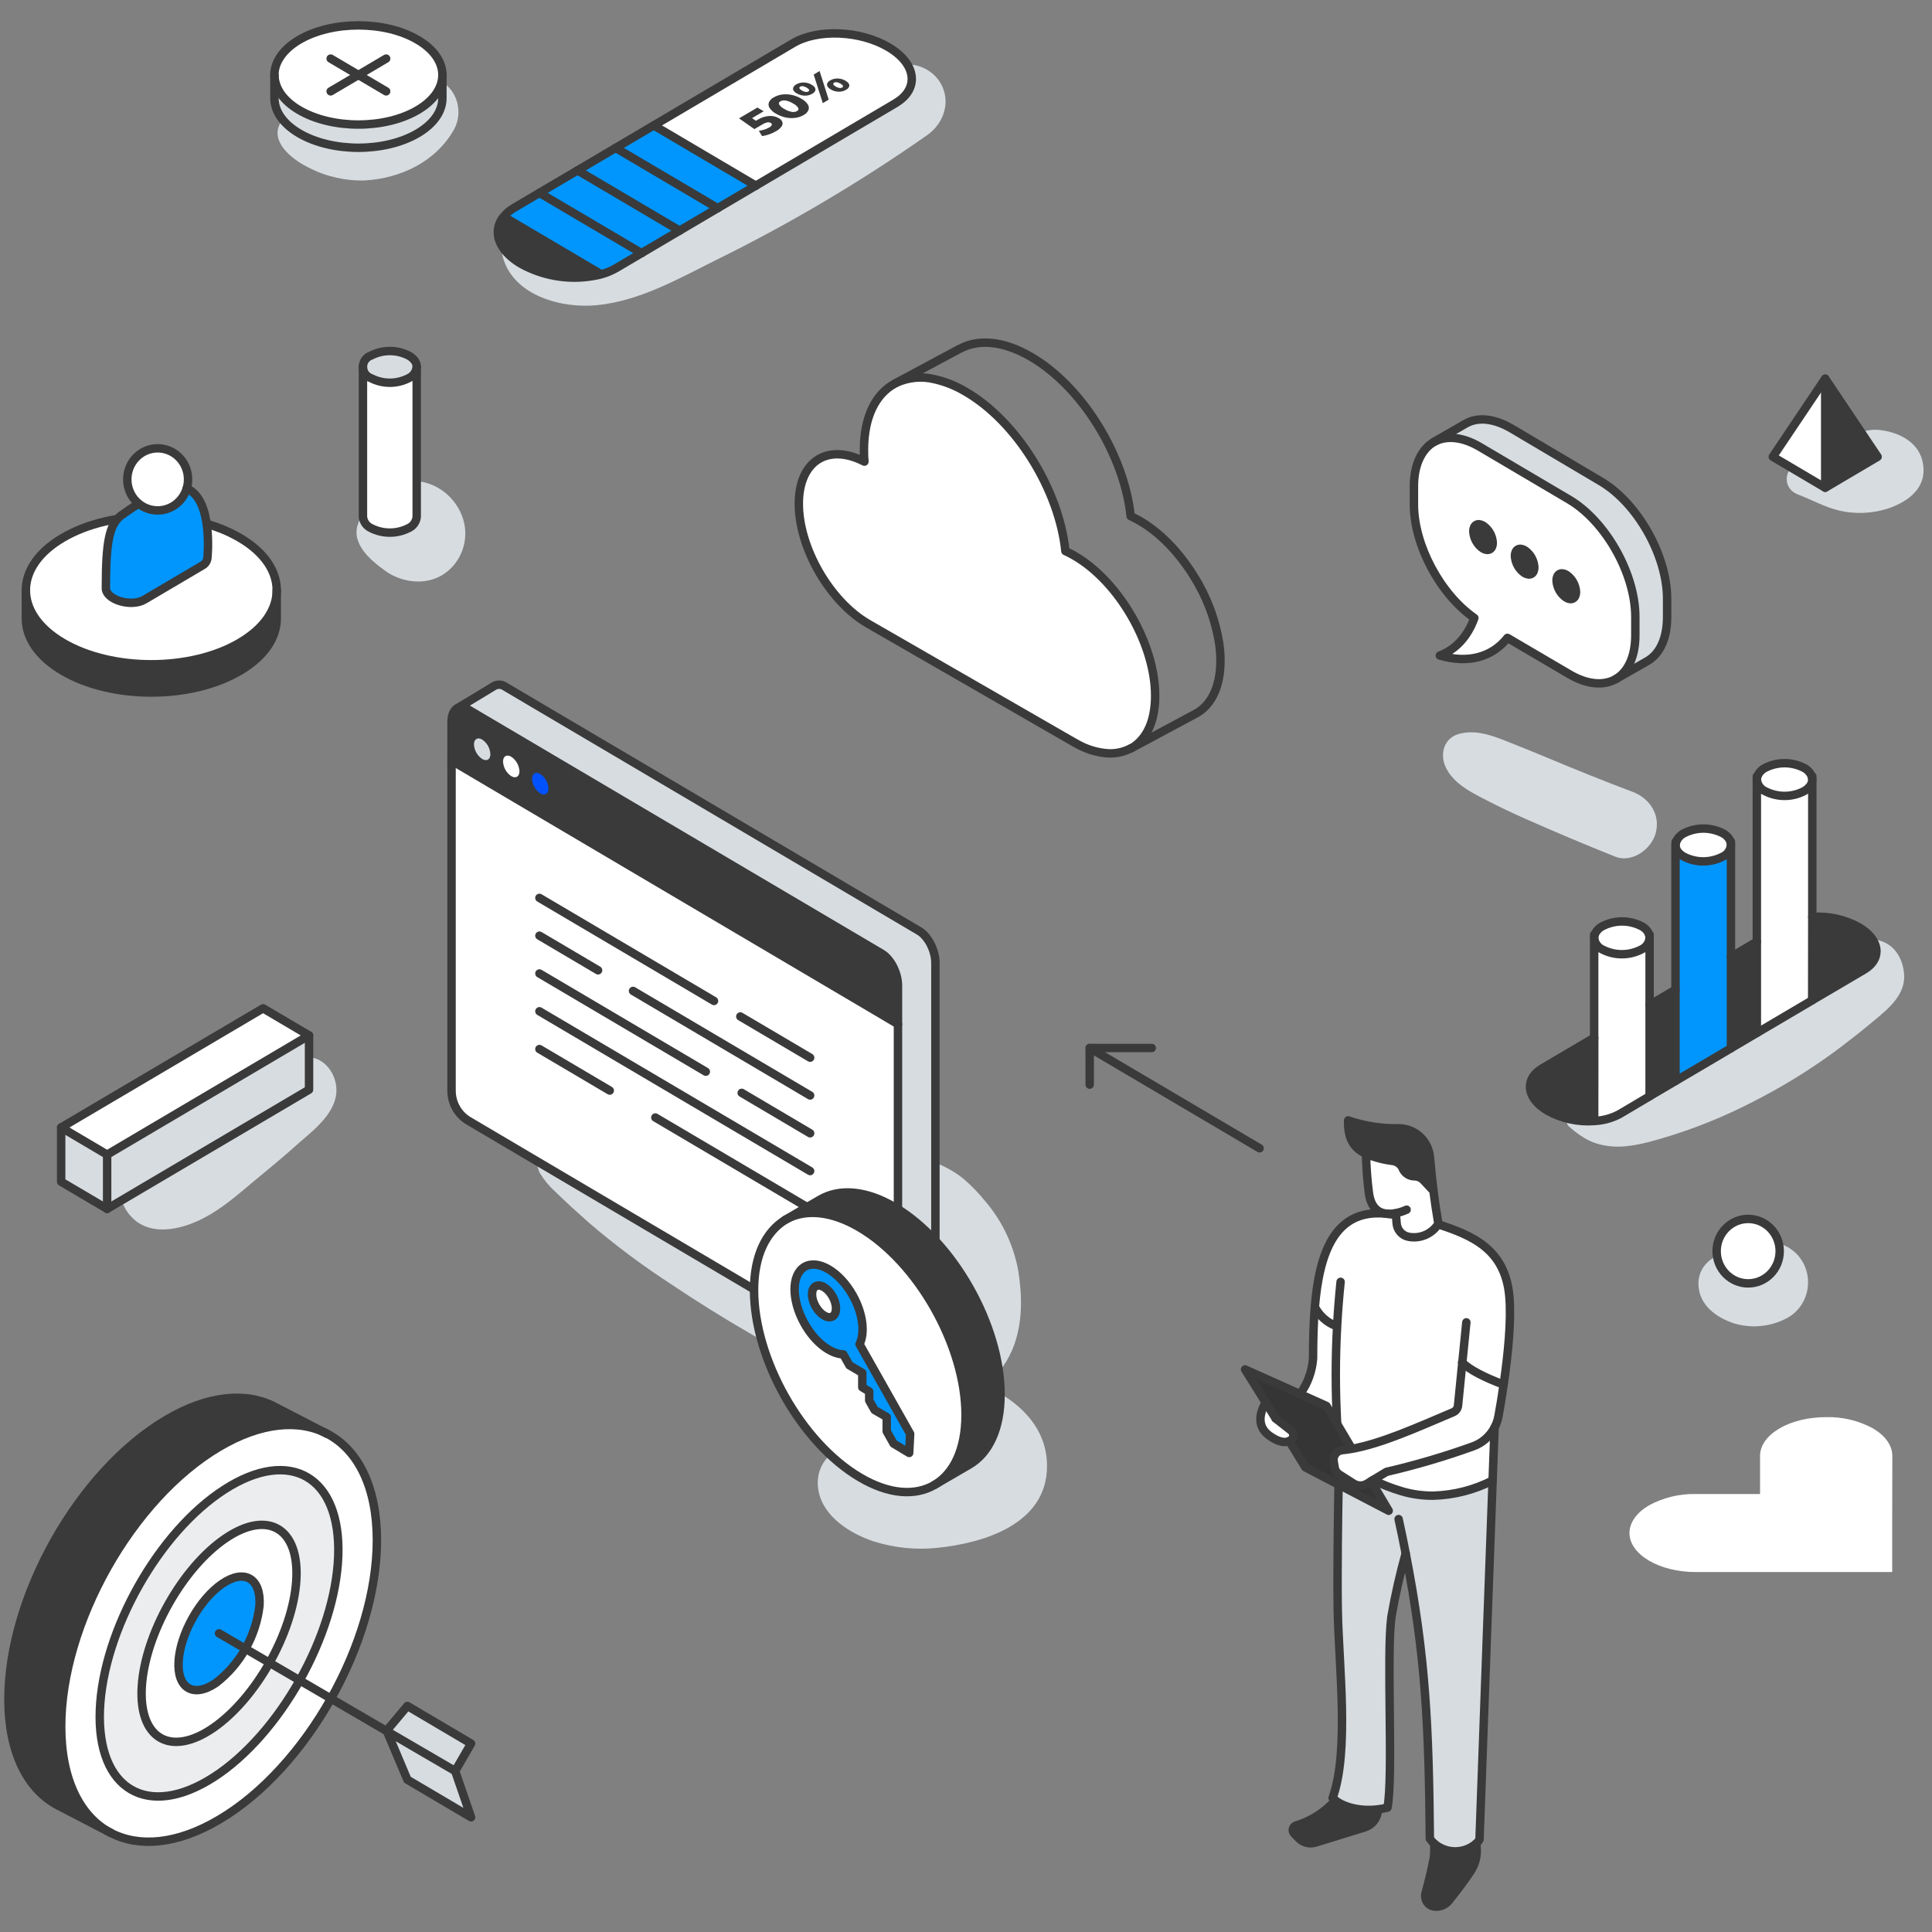 <svg width="458" height="458" viewBox="0 0 458 458" fill="none" xmlns="http://www.w3.org/2000/svg">
<rect x="0" y="0" width="458" height="458" fill="#808080" stroke="none"/>
<g style="mix-blend-mode:multiply">
<path d="M413.342 296.154C412.671 296.305 412.008 296.506 411.353 296.707C410.426 296.792 409.505 296.931 408.594 297.125C405.32 298.029 402.644 300.598 402.627 304.238C402.627 309.385 406.925 312.406 411.255 313.778C415.526 315.006 420.099 314.465 423.983 312.272C425.393 311.428 426.562 310.222 427.375 308.773C428.188 307.324 428.616 305.682 428.616 304.012C428.632 301.916 427.966 299.875 426.723 298.208C425.48 296.542 423.73 295.345 421.748 294.807C419.473 294.227 417.071 294.494 414.971 295.56C414.643 295.694 414.324 295.845 414.005 295.987C414.12 295.903 413.907 295.962 413.342 296.154Z" fill="#D7DCE0"/>
</g>
<g style="mix-blend-mode:multiply">
<path d="M203.279 333.209C201.498 336.139 200.75 339.602 201.159 343.026C196.518 343.578 192.974 347.929 194.046 353.503C195.274 359.737 201.806 363.687 207.315 365.47C212.129 366.959 217.184 367.457 222.188 366.934C233.14 365.813 248.291 361.336 248.209 347.411C248.16 338.205 241.317 331.946 233.475 328.481C236.694 325.955 239.13 322.532 240.49 318.623C242.414 313.1 242.307 307.15 241.423 301.443C240.334 295.257 237.617 289.492 233.565 284.765C231.985 282.808 230.231 281.004 228.327 279.376C225.863 277.429 223.065 275.973 220.076 275.083C216.843 273.953 214.092 276.882 213.871 279.911C213.683 282.347 213.413 284.213 213.945 286.748C214.573 289.176 215.422 291.538 216.482 293.803C216.482 293.878 216.564 294.02 216.646 294.221C217.031 295.209 217.465 296.188 217.849 297.167C217.849 297.167 218.668 299.1 218.668 299.108C219.298 300.958 219.708 302.857 220.182 304.749C220.256 305.033 220.313 305.226 220.354 305.343C220.395 305.46 220.354 305.678 220.354 305.929C220.354 306.95 220.354 308.021 220.354 309.033C220.354 309.125 220.354 309.201 220.354 309.268L220.305 309.427C220.076 310.263 219.904 311.1 219.65 311.887C219.552 312.171 219.298 312.908 219.175 313.293C218.731 314.197 218.332 315.125 217.98 316.071C217.098 318.605 216.873 321.33 217.326 323.979C217.398 324.421 217.519 324.853 217.686 325.268C212.013 325.586 206.537 327.845 203.279 333.209Z" fill="#D7DCE0"/>
</g>
<g style="mix-blend-mode:multiply">
<path d="M196.608 304.473C193.334 302.724 155.485 280.957 149.133 277.627C145.859 275.911 142.585 274.154 139.31 272.48C137.746 271.605 136.101 270.89 134.399 270.346C132.394 269.802 130.83 270.522 128.907 270.279C126.983 270.037 126.173 272.505 126.836 273.97C127.409 275.242 127.253 276.765 127.982 278.096C128.993 279.758 130.24 281.259 131.682 282.547C134.293 285.117 137.043 287.569 139.785 290.012C145.845 295.191 152.226 299.962 158.89 304.297C165.054 308.431 171.381 312.397 177.806 316.105C181.023 317.962 184.281 319.745 187.547 321.502C191.779 323.787 195.839 326.08 200.717 326.339C204.09 326.515 207.405 323.979 208.616 320.908C209.992 317.41 209.14 314.113 206.824 311.268C204.18 308.054 200.153 306.364 196.608 304.473Z" fill="#D7DCE0"/>
</g>
<g style="mix-blend-mode:multiply">
<path d="M392.494 197.516C393.689 193.064 391.012 189.223 387.05 187.725C380.278 185.164 373.558 182.478 366.89 179.666C363.73 178.336 360.562 177.072 357.386 175.809C353.678 174.327 349.766 172.871 345.771 174.009C342.317 174.997 341.286 178.729 342.677 181.784C344.372 185.508 348.35 187.641 351.779 189.39C355.005 191.064 358.246 192.621 361.561 194.085C368.622 197.215 375.738 200.214 382.909 203.081C386.829 204.646 391.462 201.357 392.494 197.516Z" fill="#D7DCE0"/>
</g>
<g style="mix-blend-mode:multiply">
<path d="M381.902 259.166C380.379 259.811 378.947 260.589 377.441 261.267C375.935 261.945 374.543 263.192 372.881 263.777C371.596 264.221 370.81 266.095 372.014 267.125C375.181 269.853 377.743 271.367 381.975 271.752C385.872 272.104 390.063 270.999 393.803 269.903C401.323 267.709 408.619 264.784 415.593 261.166C422.151 257.84 428.446 253.995 434.419 249.668C437.824 247.158 441.148 244.555 444.389 241.844C447.631 239.132 451.854 235.768 451.371 230.747C451.019 227.166 449.153 223.969 445.568 222.965C443.889 222.515 442.112 222.633 440.504 223.301C438.895 223.969 437.542 225.152 436.646 226.672C436.605 226.756 436.572 226.814 436.548 226.873L436.417 226.931C435.835 227.33 435.287 227.778 434.779 228.27C433.822 229.057 432.913 229.777 431.906 230.546C429.26 232.56 426.556 234.496 423.795 236.354C418.409 239.986 412.982 243.501 407.293 246.614C401.8 249.61 396.185 252.472 390.554 255.2C387.689 256.581 384.816 257.945 381.902 259.166Z" fill="#D7DCE0"/>
</g>
<g style="mix-blend-mode:multiply">
<path d="M426.267 117.239C429.541 118.494 432.619 120.243 436.089 121.063C439.819 121.901 443.697 121.748 447.352 120.619C451.551 119.255 456.152 116.393 455.996 111.255C455.832 105.573 451.159 102.753 446.174 102.008C442.662 101.473 439.208 102.586 437.775 106.192C437.566 106.732 437.415 107.293 437.325 107.866L436.949 107.916C433.674 108.393 430.49 109.096 427.249 109.506C423.042 110.092 422.043 115.64 426.267 117.239Z" fill="#D7DCE0"/>
</g>
<g style="mix-blend-mode:multiply">
<path d="M141.561 72.342C151.646 71.313 160.519 66.25 169.49 61.773C186.99 53.177 203.822 43.226 219.839 32.007C223.727 29.245 225.511 24.14 222.982 19.73C220.682 15.697 214.96 13.873 210.974 16.509C196.24 26.35 180.925 34.86 165.496 43.455C158.603 47.296 151.384 51.823 144.361 54.593C140.489 56.15 137.96 56.861 134.219 56.894C131.051 56.894 128.317 55.698 125.068 55.095C121.646 54.459 118.159 57.254 119.232 61.062C121.835 70.234 133.36 73.179 141.561 72.342Z" fill="#D7DCE0"/>
</g>
<g style="mix-blend-mode:multiply">
<path d="M73.27 39.781C77.402 41.905 81.99 42.932 86.613 42.768C94.986 42.258 103.319 38.342 107.625 30.709C108.676 28.793 108.959 26.534 108.414 24.408C107.869 22.282 106.538 20.455 104.702 19.312C100.667 16.902 96.05 18.584 93.554 22.299C94.135 21.462 93.243 22.726 93.005 22.994C92.629 23.429 92.236 23.831 91.827 24.232C91.418 24.634 92.13 24.174 91.115 24.793C90.624 25.103 90.124 25.396 89.625 25.63L89.126 25.906C89.126 25.906 89.011 25.906 88.741 25.998C88.053 26.232 87.358 26.408 86.654 26.592C86.49 26.634 86.031 26.709 85.9 26.735C85.123 26.81 84.329 26.793 83.543 26.802C80.4 26.802 77.363 26.475 74.228 26.249C70.954 26.023 67.41 26.416 66.092 29.94C64.455 34.358 70.078 38.258 73.27 39.781Z" fill="#D7DCE0"/>
</g>
<g style="mix-blend-mode:multiply">
<path d="M97.655 113.975C95.918 113.99 94.231 114.564 92.832 115.615C91.433 116.667 90.394 118.143 89.862 119.832C88.733 120.047 87.679 120.561 86.805 121.323C85.932 122.085 85.27 123.069 84.885 124.176C83.101 128.979 88.16 133.08 91.434 135.398C95.33 138.168 101.035 138.845 105.153 136.126C107.215 134.771 108.786 132.762 109.626 130.408C110.466 128.053 110.527 125.482 109.802 123.088C108.975 120.454 107.356 118.154 105.174 116.517C102.992 114.88 100.361 113.991 97.655 113.975Z" fill="#D7DCE0"/>
</g>
<g style="mix-blend-mode:multiply">
<path d="M30.436 287.635C34.889 293.493 42.903 291.61 48.444 288.673C52.75 286.422 56.408 283.175 60.117 280.079C63.391 277.351 66.714 274.664 69.898 271.802C73.418 268.631 78.419 265.108 79.557 260.229C80.621 255.693 77.379 250.312 72.386 250.614C67.393 250.915 63.636 254.522 59.527 257.174C55.934 259.509 52.267 261.785 48.493 263.794C44.72 265.802 40.668 267.417 37.034 269.853C31.631 273.543 25.353 280.924 30.436 287.635Z" fill="#D7DCE0"/>
</g>
<path d="M212.889 242.789V320.531C212.889 322.121 212.382 323.226 211.571 323.711C211.17 323.921 210.721 324.014 210.272 323.98C209.823 323.946 209.392 323.787 209.026 323.519L111.087 265.71C109.857 264.985 108.835 263.941 108.125 262.683C107.415 261.426 107.042 259.999 107.043 258.547V180.319L212.889 242.789Z" fill="white"/>
<path d="M212.889 233.592V242.798L107.043 180.319V171.114C107.043 169.491 107.584 168.352 108.427 167.901C108.819 167.714 109.253 167.636 109.684 167.676C110.116 167.715 110.529 167.871 110.882 168.127L209.009 226.052C211.162 227.308 212.889 230.688 212.889 233.592Z" fill="#3A3A3A"/>
<path d="M108.41 167.901L117.202 162.578C117.602 162.372 118.05 162.281 118.498 162.317C118.945 162.352 119.374 162.512 119.739 162.779L217.874 220.697C220.002 221.952 221.729 225.325 221.729 228.228V315.184C221.729 316.757 221.222 317.87 220.42 318.356L211.547 323.72C212.365 323.234 212.865 322.13 212.865 320.54V233.592C212.865 230.689 211.137 227.308 209.001 226.061L110.866 168.127C110.513 167.871 110.099 167.715 109.668 167.676C109.237 167.636 108.803 167.714 108.41 167.901Z" fill="#D7DCE0"/>
<path d="M211.547 323.711C211.146 323.921 210.696 324.014 210.248 323.98C209.799 323.946 209.367 323.787 209.001 323.519L111.087 265.71C109.857 264.985 108.835 263.941 108.125 262.683C107.415 261.426 107.042 259.999 107.043 258.547V171.114C107.043 169.491 107.584 168.361 108.427 167.901C108.821 167.719 109.253 167.645 109.684 167.685C110.114 167.724 110.527 167.876 110.882 168.127L209.009 226.053C211.146 227.308 212.873 230.689 212.873 233.584V320.532C212.889 322.121 212.365 323.226 211.547 323.711Z" stroke="#3A3A3A" stroke-width="2" stroke-linecap="round" stroke-linejoin="round"/>
<path d="M107.043 180.311L212.889 242.789" stroke="#3A3A3A" stroke-width="2" stroke-linecap="round" stroke-linejoin="round"/>
<path d="M211.547 323.72L220.436 318.322C221.255 317.837 221.746 316.724 221.746 315.151V228.228C221.746 225.325 220.019 221.952 217.891 220.697L119.756 162.779C119.391 162.512 118.962 162.352 118.514 162.317C118.067 162.281 117.619 162.372 117.218 162.578L108.361 167.934" stroke="#3A3A3A" stroke-width="2" stroke-linecap="round" stroke-linejoin="round"/>
<path d="M127.875 212.855L169.261 237.283" stroke="#3A3A3A" stroke-width="2" stroke-linecap="round" stroke-linejoin="round"/>
<path d="M175.498 240.965L192.049 250.731" stroke="#3A3A3A" stroke-width="2" stroke-linecap="round" stroke-linejoin="round"/>
<path d="M127.875 221.81L141.782 230.019" stroke="#3A3A3A" stroke-width="2" stroke-linecap="round" stroke-linejoin="round"/>
<path d="M150.066 234.906L192.049 259.693" stroke="#3A3A3A" stroke-width="2" stroke-linecap="round" stroke-linejoin="round"/>
<path d="M127.875 230.772L167.321 254.053" stroke="#3A3A3A" stroke-width="2" stroke-linecap="round" stroke-linejoin="round"/>
<path d="M175.826 259.074L192.049 268.656" stroke="#3A3A3A" stroke-width="2" stroke-linecap="round" stroke-linejoin="round"/>
<path d="M127.875 239.735L192.049 277.61" stroke="#3A3A3A" stroke-width="2" stroke-linecap="round" stroke-linejoin="round"/>
<path d="M127.875 248.689L144.549 258.53" stroke="#3A3A3A" stroke-width="2" stroke-linecap="round" stroke-linejoin="round"/>
<path d="M155.354 264.916L192.049 286.573" stroke="#3A3A3A" stroke-width="2" stroke-linecap="round" stroke-linejoin="round"/>
<path d="M116.252 178.771C116.252 180.043 115.384 180.562 114.304 179.926C113.737 179.546 113.265 179.036 112.927 178.435C112.588 177.835 112.393 177.162 112.356 176.47C112.356 175.206 113.232 174.687 114.304 175.323C114.872 175.7 115.344 176.209 115.683 176.808C116.021 177.407 116.217 178.08 116.252 178.771Z" fill="#D7DCE0"/>
<path d="M123.144 182.838C123.144 184.11 122.268 184.621 121.196 183.993C120.628 183.615 120.156 183.104 119.817 182.504C119.479 181.903 119.284 181.229 119.248 180.537C119.248 179.273 120.116 178.755 121.196 179.391C121.762 179.769 122.234 180.278 122.572 180.877C122.911 181.476 123.107 182.148 123.144 182.838Z" fill="white"/>
<path d="M130.028 186.939C130.028 188.211 129.16 188.721 128.08 188.085C127.513 187.708 127.04 187.199 126.702 186.6C126.363 186.001 126.168 185.329 126.132 184.638C126.132 183.366 127.008 182.855 128.08 183.491C128.648 183.868 129.12 184.377 129.459 184.976C129.797 185.575 129.993 186.248 130.028 186.939Z" fill="#0151FF"/>
<path d="M73.262 245.458V258.321L25.394 286.572V273.719L73.262 245.458Z" fill="#D7DCE0"/>
<path d="M73.262 245.459L25.394 273.719L14.499 267.283L62.367 239.032L73.262 245.459Z" fill="white"/>
<path d="M25.394 273.718V286.572L14.499 280.145V267.283L25.394 273.718Z" fill="#D7DCE0"/>
<path d="M14.499 267.283L62.367 239.032L73.262 245.459L25.394 273.719L14.499 267.283Z" stroke="#3A3A3A" stroke-width="2" stroke-linecap="round" stroke-linejoin="round"/>
<path d="M25.394 273.719V286.573" stroke="#3A3A3A" stroke-width="2" stroke-linecap="round" stroke-linejoin="round"/>
<path d="M14.499 267.283V280.145L25.394 286.572L73.262 258.321V245.458" stroke="#3A3A3A" stroke-width="2" stroke-linecap="round" stroke-linejoin="round"/>
<path d="M387.672 146.202V150.536C387.672 155.691 385.888 159.306 383.015 160.963C380.142 162.62 376.287 162.344 371.981 159.8L357.337 151.164C353.67 155.825 347.899 157.306 341.31 155.348C344.969 153.976 347.859 150.98 349.496 146.453C341.466 140.888 335.171 129.231 335.171 119.54V115.197C335.171 109.983 336.996 106.351 339.943 104.72C342.767 103.146 346.623 103.431 350.871 105.933L371.981 118.402C380.649 123.523 387.672 135.967 387.672 146.202ZM373.61 140.344C373.565 139.524 373.332 138.726 372.93 138.015C372.527 137.304 371.967 136.7 371.293 136.252C370.016 135.498 368.985 136.109 368.977 137.616C369.022 138.436 369.255 139.234 369.657 139.945C370.06 140.656 370.62 141.26 371.293 141.708C372.57 142.461 373.618 141.842 373.618 140.335L373.61 140.344ZM363.738 134.486C363.695 133.666 363.464 132.869 363.063 132.158C362.662 131.447 362.102 130.842 361.43 130.394C360.161 129.641 359.122 130.251 359.122 131.758C359.166 132.577 359.398 133.374 359.799 134.085C360.2 134.796 360.759 135.4 361.43 135.85C362.707 136.628 363.738 136.017 363.738 134.511V134.486ZM353.916 128.628C353.873 127.808 353.641 127.011 353.24 126.3C352.839 125.589 352.28 124.985 351.607 124.536C350.331 123.783 349.291 124.394 349.291 125.9C349.334 126.719 349.566 127.517 349.967 128.228C350.368 128.939 350.927 129.543 351.599 129.992C352.843 130.804 353.883 130.193 353.883 128.687L353.916 128.628Z" fill="white"/>
<path d="M371.293 136.243C371.967 136.691 372.527 137.295 372.93 138.006C373.332 138.717 373.565 139.515 373.61 140.335C373.61 141.841 372.57 142.461 371.293 141.699C370.62 141.251 370.06 140.647 369.657 139.936C369.255 139.225 369.022 138.427 368.977 137.607C368.985 136.101 370.016 135.49 371.293 136.243Z" fill="#3A3A3A"/>
<path d="M361.43 130.419C362.102 130.867 362.662 131.472 363.063 132.183C363.464 132.894 363.695 133.691 363.738 134.511C363.738 136.017 362.707 136.628 361.43 135.875C360.759 135.425 360.2 134.821 359.799 134.11C359.398 133.399 359.166 132.602 359.122 131.783C359.122 130.276 360.161 129.666 361.43 130.419Z" fill="#3A3A3A"/>
<path d="M351.575 124.594C352.247 125.043 352.806 125.647 353.207 126.358C353.608 127.069 353.84 127.867 353.883 128.686C353.883 130.192 352.844 130.803 351.567 130.05C350.894 129.602 350.335 128.997 349.934 128.286C349.533 127.575 349.301 126.778 349.258 125.958C349.258 124.452 350.298 123.841 351.575 124.594Z" fill="#3A3A3A"/>
<path d="M339.96 104.736L347.376 100.476C350.208 98.803 354.112 99.104 358.41 101.64L379.512 114.134C388.18 119.247 395.203 131.707 395.203 141.925V146.268C395.203 151.423 393.427 155.03 390.546 156.695L383.015 161.005C385.896 159.331 387.673 155.733 387.673 150.578V146.243C387.673 136.009 380.649 123.565 371.981 118.443L350.887 105.991C346.606 103.447 342.784 103.163 339.96 104.736Z" fill="#D7DCE0"/>
<path d="M383.015 160.997C385.888 159.323 387.672 155.725 387.672 150.57V146.235C387.672 136.001 380.649 123.557 371.981 118.435L350.887 105.983C346.639 103.473 342.784 103.197 339.96 104.77C337.136 106.343 335.188 110.034 335.188 115.247V119.59C335.188 129.281 341.482 140.938 349.512 146.503C347.875 151.03 344.969 154.034 341.327 155.399C347.916 157.34 353.687 155.859 357.354 151.214L371.981 159.8C376.287 162.344 380.166 162.595 383.015 160.997Z" stroke="#3A3A3A" stroke-width="2" stroke-linecap="round" stroke-linejoin="round"/>
<path d="M353.883 128.686C353.883 130.192 352.844 130.803 351.567 130.05C350.894 129.602 350.335 128.997 349.934 128.286C349.533 127.575 349.301 126.778 349.258 125.958C349.258 124.452 350.298 123.841 351.575 124.594C352.247 125.043 352.806 125.647 353.207 126.358C353.608 127.069 353.84 127.867 353.883 128.686Z" stroke="#3A3A3A" stroke-width="2" stroke-linecap="round" stroke-linejoin="round"/>
<path d="M363.738 134.511C363.738 136.017 362.707 136.628 361.43 135.875C360.759 135.425 360.2 134.821 359.799 134.11C359.398 133.399 359.166 132.602 359.122 131.783C359.122 130.276 360.161 129.666 361.43 130.419C362.102 130.867 362.662 131.472 363.063 132.183C363.464 132.894 363.695 133.691 363.738 134.511Z" stroke="#3A3A3A" stroke-width="2" stroke-linecap="round" stroke-linejoin="round"/>
<path d="M373.618 140.335C373.618 141.841 372.579 142.461 371.302 141.699C370.628 141.251 370.068 140.647 369.665 139.936C369.263 139.225 369.03 138.427 368.985 137.607C368.985 136.101 370.025 135.49 371.302 136.243C371.975 136.691 372.535 137.295 372.938 138.006C373.34 138.717 373.573 139.515 373.618 140.335Z" stroke="#3A3A3A" stroke-width="2" stroke-linecap="round" stroke-linejoin="round"/>
<path d="M339.845 104.795L347.376 100.476C350.208 98.803 354.112 99.104 358.41 101.64L379.512 114.134C388.18 119.247 395.203 131.707 395.203 141.925V146.268C395.203 151.423 393.427 155.03 390.546 156.695L383.015 161.005" stroke="#3A3A3A" stroke-width="2" stroke-linecap="round" stroke-linejoin="round"/>
<path d="M302.405 336.272L300.039 332.481C298.812 334.615 297.69 337.988 300.858 340.323C303.15 341.996 304.672 342.08 305.638 341.645C305.745 341.595 305.843 341.536 305.941 341.477C306.132 341.357 306.291 341.191 306.405 340.994C306.519 340.797 306.585 340.574 306.596 340.345C306.607 340.116 306.564 339.888 306.47 339.68C306.376 339.472 306.234 339.29 306.056 339.151L302.405 336.272Z" fill="white"/>
<path d="M305.614 341.619L309.469 347.862L329.204 358.139L325.046 351.126L324.08 351.72C323.601 352.015 323.051 352.171 322.492 352.171C321.932 352.171 321.383 352.015 320.904 351.72L317.507 349.553C317.216 349.37 316.966 349.127 316.774 348.838C316.582 348.55 316.453 348.223 316.394 347.879L316.156 346.431C316.107 346.122 316.12 345.806 316.195 345.502C316.27 345.198 316.405 344.913 316.593 344.665C316.78 344.417 317.015 344.211 317.284 344.06C317.552 343.909 317.848 343.816 318.154 343.787C318.907 343.712 319.668 343.603 320.454 343.469L314.462 333.368L295.153 324.715L302.405 336.247L306.047 339.101C306.225 339.24 306.368 339.421 306.462 339.629C306.556 339.837 306.599 340.066 306.588 340.295C306.577 340.523 306.511 340.746 306.397 340.943C306.283 341.141 306.124 341.307 305.933 341.427C305.818 341.511 305.72 341.569 305.614 341.619Z" fill="#353535"/>
<path d="M307.226 432.769C307.044 432.827 306.881 432.933 306.751 433.076C306.621 433.218 306.529 433.393 306.484 433.582C306.44 433.772 306.444 433.97 306.497 434.157C306.549 434.345 306.648 434.515 306.784 434.651L307.889 435.764C308.398 436.281 309.034 436.648 309.73 436.826C310.426 437.005 311.156 436.987 311.843 436.777L323.491 433.179C324.379 432.904 325.161 432.354 325.729 431.604C326.296 430.854 326.621 429.942 326.658 428.994V428.902C322.566 429.396 318.751 428.509 316.549 426.785C314.041 429.621 310.814 431.692 307.226 432.769Z" fill="#3A3A3A"/>
<path d="M308.184 330.482L314.462 333.293L316.918 337.478C316.491 329.749 316.491 322.001 316.918 314.272H316.459C314.406 313.444 312.707 311.9 311.663 309.912C311.335 313.795 311.245 317.912 311.245 322.038C311.024 325.091 309.963 328.018 308.184 330.482Z" fill="white"/>
<path d="M333.231 368.248C338.003 392.617 338.724 409.337 338.961 435.89C339.273 436.321 339.63 436.717 340.025 437.07C341.417 438.244 343.165 438.886 344.969 438.886C346.773 438.886 348.521 438.244 349.913 437.07C350.239 436.788 350.516 436.451 350.732 436.074C350.732 436.074 353.785 353.905 353.867 350.976C349.485 353.215 344.676 354.446 339.78 354.583C337.226 354.607 334.683 354.246 332.233 353.512C329.92 352.83 327.668 351.945 325.504 350.867L325.054 351.135L329.212 358.148L317.327 351.963C317.188 359.671 317 372.843 317.139 381.621C317.352 394.709 319.93 415.094 315.911 426.241C316.112 426.453 316.331 426.646 316.566 426.819C318.784 428.492 322.607 429.429 326.675 428.936C327.432 428.839 328.184 428.7 328.926 428.517C330.342 421.17 328.639 392.349 329.851 383.328C330.727 378.246 331.855 373.213 333.231 368.248Z" fill="#D7DCE0"/>
<path d="M319.594 265.602C319.48 269.702 320.732 272.07 323.843 273.543C325.878 274.396 328.018 274.959 330.203 275.217C330.704 275.292 331.179 275.493 331.585 275.801C331.992 276.109 332.319 276.515 332.535 276.983V277.058C332.779 277.589 333.164 278.039 333.646 278.357C334.128 278.675 334.688 278.848 335.261 278.857H335.319C335.725 278.861 336.126 278.948 336.499 279.113C336.871 279.278 337.208 279.518 337.488 279.819L339.796 282.33C339.469 279.677 339.223 277.167 338.977 274.43C338.82 272.542 337.976 270.782 336.613 269.498C335.249 268.214 333.464 267.499 331.611 267.493C327.529 267.569 323.465 266.929 319.594 265.602Z" fill="#3A3A3A"/>
<path d="M330.849 287.627C330.98 288.564 331.038 289.234 331.078 289.912C331.124 290.703 331.428 291.457 331.941 292.051C332.454 292.646 333.148 293.048 333.911 293.192C335.235 293.451 336.604 293.307 337.849 292.779C339.094 292.251 340.161 291.362 340.917 290.221C340.941 290.192 340.963 290.161 340.983 290.129C340.483 287.217 340.115 284.707 339.812 282.313L337.504 279.803C337.224 279.502 336.888 279.261 336.515 279.096C336.142 278.931 335.741 278.844 335.335 278.84H335.278C334.704 278.832 334.144 278.658 333.662 278.34C333.18 278.022 332.796 277.572 332.552 277.041V276.966C332.335 276.498 332.009 276.092 331.602 275.784C331.195 275.476 330.72 275.275 330.219 275.2C328.034 274.942 325.894 274.379 323.859 273.526C323.915 276.605 324.139 279.678 324.53 282.732C324.939 286.079 326.536 287.359 328.263 287.702L329.138 287.803C329.713 287.807 330.287 287.748 330.849 287.627Z" fill="white"/>
<path d="M325.496 350.859L328.672 348.934C335.645 347.314 342.521 345.286 349.266 342.859C351.427 342.065 353.221 340.478 354.3 338.407C354.759 337.538 355.08 336.6 355.25 335.628C355.627 333.553 356.069 330.992 356.453 328.222C352.009 326.549 348.407 324.749 346.631 322.95L345.616 333.126C345.58 333.473 345.453 333.803 345.249 334.081C345.044 334.36 344.769 334.576 344.453 334.708C335.621 338.448 327.469 342.139 320.429 343.386C319.611 343.52 318.882 343.628 318.129 343.704C317.824 343.733 317.528 343.826 317.259 343.977C316.991 344.128 316.756 344.334 316.568 344.582C316.381 344.83 316.246 345.115 316.171 345.419C316.095 345.723 316.082 346.039 316.132 346.348L316.369 347.796C316.428 348.14 316.558 348.467 316.75 348.755C316.942 349.044 317.191 349.287 317.482 349.47L320.879 351.637C321.359 351.932 321.908 352.088 322.467 352.088C323.027 352.088 323.576 351.932 324.055 351.637L325.496 350.859Z" fill="white"/>
<path d="M328.672 348.934L325.496 350.858C327.66 351.936 329.911 352.821 332.224 353.503C334.675 354.237 337.218 354.598 339.771 354.574C344.669 354.435 349.477 353.201 353.858 350.959C353.965 346.582 354.12 342.457 354.3 338.406C353.219 340.474 351.425 342.058 349.266 342.85C342.521 345.28 335.645 347.311 328.672 348.934Z" fill="white"/>
<path d="M328.23 287.677C328.519 287.731 328.812 287.765 329.106 287.778L328.23 287.677Z" fill="white"/>
<path d="M329.106 287.778C328.812 287.765 328.519 287.732 328.23 287.677C316.426 286.648 312.759 296.941 311.695 309.887C312.74 311.875 314.439 313.419 316.492 314.247H316.95C316.524 321.976 316.524 329.723 316.95 337.453L320.462 343.369C327.501 342.122 335.654 338.432 344.486 334.691C344.802 334.56 345.077 334.343 345.281 334.065C345.486 333.786 345.613 333.456 345.648 333.109L346.663 322.933C348.415 324.733 352.017 326.574 356.486 328.205C357.493 321.31 358.352 313.05 357.837 307.285C356.813 296.012 348.882 292.841 340.958 290.238C340.199 291.377 339.13 292.265 337.884 292.791C336.637 293.317 335.268 293.46 333.943 293.201C333.181 293.056 332.487 292.654 331.974 292.06C331.46 291.465 331.157 290.712 331.111 289.92C331.111 289.242 331.013 288.573 330.882 287.636C330.297 287.75 329.701 287.797 329.106 287.778Z" fill="white"/>
<path d="M337.921 448.869C337.842 449.201 337.831 449.547 337.887 449.884C337.943 450.221 338.067 450.543 338.249 450.83C338.431 451.117 338.669 451.363 338.948 451.552C339.227 451.741 339.54 451.871 339.87 451.932C340.541 452.044 341.23 451.972 341.865 451.724C342.501 451.476 343.061 451.059 343.488 450.517C345.485 448.007 347.089 445.915 348.669 443.505C349.762 441.837 350.244 439.827 350.028 437.831L349.946 437.053C348.558 438.238 346.806 438.887 344.998 438.887C343.189 438.887 341.438 438.238 340.05 437.053V439.053C340.04 439.555 339.994 440.056 339.911 440.551C339.37 443.337 338.707 445.831 337.921 448.869Z" fill="#3A3A3A"/>
<path d="M329.826 287.878L329.106 287.777L328.23 287.677C316.427 286.715 312.759 296.941 311.695 309.887C311.368 313.77 311.278 317.887 311.278 322.012C311.052 325.078 309.979 328.015 308.184 330.481" stroke="#3A3A3A" stroke-width="2" stroke-linecap="round" stroke-linejoin="round"/>
<path d="M340.925 290.229C348.849 292.832 356.781 296.004 357.804 307.276C358.32 313.075 357.46 321.335 356.453 328.197C356.052 330.967 355.635 333.527 355.25 335.603C355.082 336.583 354.762 337.53 354.3 338.406C353.217 340.472 351.424 342.055 349.266 342.85C342.521 345.277 335.645 347.306 328.672 348.925L324.08 351.712C323.601 352.007 323.052 352.163 322.492 352.163C321.932 352.163 321.383 352.007 320.904 351.712L317.507 349.545C317.216 349.362 316.966 349.119 316.774 348.83C316.582 348.542 316.453 348.215 316.394 347.871L316.156 346.423C316.107 346.114 316.12 345.798 316.195 345.494C316.27 345.19 316.406 344.905 316.593 344.657C316.78 344.409 317.015 344.203 317.284 344.052C317.552 343.901 317.848 343.808 318.154 343.779C318.907 343.703 319.668 343.595 320.454 343.461C327.485 342.205 335.646 338.523 344.478 334.783C344.794 334.651 345.068 334.435 345.273 334.156C345.478 333.878 345.605 333.548 345.64 333.201L347.613 313.477" stroke="#3A3A3A" stroke-width="2" stroke-linecap="round" stroke-linejoin="round"/>
<path d="M317.802 303.87C317.433 307.494 317.163 310.916 316.983 314.272C316.557 322.001 316.557 329.748 316.983 337.478" stroke="#3A3A3A" stroke-width="2" stroke-linecap="round" stroke-linejoin="round"/>
<path d="M317.319 351.955C317.18 359.662 316.991 372.834 317.13 381.613C317.343 394.701 319.922 415.086 315.903 426.233C316.104 426.445 316.323 426.638 316.557 426.81C318.776 428.484 322.598 429.429 326.666 428.927C327.424 428.831 328.175 428.691 328.917 428.509C330.334 421.162 328.631 392.341 329.842 383.32C330.722 378.243 331.853 373.216 333.231 368.257" stroke="#3A3A3A" stroke-width="2" stroke-linecap="round" stroke-linejoin="round"/>
<path d="M349.946 437.069L350.028 437.848C350.244 439.843 349.762 441.853 348.669 443.521C347.089 445.931 345.485 448.015 343.488 450.534C343.061 451.076 342.501 451.492 341.865 451.741C341.23 451.989 340.541 452.061 339.87 451.948C339.54 451.887 339.227 451.758 338.948 451.569C338.669 451.379 338.431 451.133 338.249 450.847C338.067 450.56 337.943 450.238 337.887 449.901C337.831 449.563 337.842 449.218 337.921 448.885C338.74 445.831 339.37 443.337 339.878 440.567C339.961 440.072 340.007 439.572 340.017 439.069V437.078" stroke="#3A3A3A" stroke-width="2" stroke-linecap="round" stroke-linejoin="round"/>
<path d="M326.667 428.927V429.019C326.63 429.967 326.305 430.879 325.737 431.629C325.169 432.379 324.387 432.929 323.499 433.204L311.851 436.802C311.164 437.012 310.434 437.03 309.738 436.851C309.042 436.673 308.406 436.306 307.897 435.789L306.784 434.643C306.648 434.506 306.549 434.336 306.497 434.149C306.444 433.961 306.44 433.763 306.484 433.574C306.529 433.384 306.621 433.21 306.751 433.067C306.881 432.924 307.044 432.819 307.226 432.76C310.815 431.692 314.044 429.629 316.558 426.802" stroke="#3A3A3A" stroke-width="2" stroke-linecap="round" stroke-linejoin="round"/>
<path d="M331.553 360.114C332.17 362.903 332.729 365.615 333.231 368.248C337.995 392.617 338.724 409.337 338.961 435.889C339.273 436.321 339.63 436.717 340.025 437.069C341.417 438.243 343.165 438.886 344.969 438.886C346.773 438.886 348.521 438.243 349.913 437.069C350.239 436.787 350.516 436.45 350.732 436.074C350.732 436.074 354.12 342.465 354.301 338.406" stroke="#3A3A3A" stroke-width="2" stroke-linecap="round" stroke-linejoin="round"/>
<path d="M353.858 350.958C349.477 353.197 344.668 354.428 339.771 354.565C337.218 354.589 334.675 354.228 332.224 353.494C329.911 352.812 327.66 351.927 325.496 350.85" stroke="#3A3A3A" stroke-width="2" stroke-linecap="round" stroke-linejoin="round"/>
<path d="M316.517 314.247C314.464 313.419 312.764 311.874 311.72 309.887" stroke="#3A3A3A" stroke-width="2" stroke-linecap="round" stroke-linejoin="round"/>
<path d="M330.849 287.627C330.98 288.564 331.038 289.234 331.078 289.912C331.124 290.703 331.428 291.457 331.941 292.051C332.454 292.646 333.148 293.048 333.911 293.192C335.235 293.451 336.604 293.307 337.849 292.779C339.094 292.251 340.161 291.362 340.917 290.221C340.941 290.192 340.963 290.161 340.983 290.129C340.484 287.217 340.115 284.707 339.812 282.313C339.485 279.66 339.239 277.15 338.994 274.413C338.836 272.525 337.993 270.765 336.629 269.481C335.265 268.197 333.481 267.482 331.627 267.476C327.541 267.559 323.471 266.925 319.594 265.602C319.48 269.702 320.732 272.07 323.843 273.543C325.878 274.396 328.018 274.959 330.203 275.217C330.704 275.292 331.179 275.493 331.585 275.801C331.992 276.109 332.319 276.515 332.535 276.983V277.058C332.779 277.589 333.164 278.039 333.646 278.357C334.128 278.675 334.688 278.848 335.261 278.857H335.319C335.725 278.861 336.126 278.948 336.499 279.113C336.871 279.278 337.208 279.518 337.488 279.819L339.845 282.33" stroke="#3A3A3A" stroke-width="2" stroke-linecap="round" stroke-linejoin="round"/>
<path d="M333.452 286.765C332.619 287.147 331.746 287.428 330.849 287.602C330.275 287.716 329.691 287.767 329.106 287.753C328.812 287.74 328.519 287.706 328.23 287.652C326.495 287.317 324.907 286.037 324.497 282.681C324.106 279.628 323.882 276.555 323.826 273.476" stroke="#3A3A3A" stroke-width="2" stroke-linecap="round" stroke-linejoin="round"/>
<path d="M305.614 341.611L309.469 347.863L329.204 358.139L325.046 351.126" stroke="#3A3A3A" stroke-width="2" stroke-linecap="round" stroke-linejoin="round"/>
<path d="M320.446 343.385L314.454 333.293L295.153 324.64L302.405 336.247" stroke="#3A3A3A" stroke-width="2" stroke-linecap="round" stroke-linejoin="round"/>
<path d="M300.039 332.457C298.812 334.59 297.69 337.963 300.858 340.298C303.15 341.971 304.672 342.055 305.638 341.62C305.745 341.57 305.843 341.511 305.941 341.453C306.132 341.332 306.291 341.166 306.405 340.969C306.519 340.772 306.585 340.549 306.596 340.32C306.607 340.091 306.564 339.863 306.47 339.655C306.376 339.447 306.234 339.265 306.056 339.126L302.38 336.239" stroke="#3A3A3A" stroke-width="2" stroke-linecap="round" stroke-linejoin="round"/>
<path d="M356.429 328.231C351.984 326.557 348.382 324.758 346.606 322.958" stroke="#3A3A3A" stroke-width="2" stroke-linecap="round" stroke-linejoin="round"/>
<path d="M65.601 139.925V146.62C65.601 151.114 62.703 155.608 56.891 159.03C45.284 165.884 26.45 165.884 14.843 159.03C9.031 155.608 6.134 151.114 6.134 146.62V139.925C6.134 144.419 9.039 148.905 14.843 152.327C26.45 159.189 45.284 159.189 56.891 152.327C62.695 148.905 65.601 144.419 65.601 139.925Z" fill="#3A3A3A"/>
<path d="M56.891 127.523C62.703 130.954 65.609 135.448 65.601 139.942C65.592 144.436 62.695 148.921 56.891 152.344C45.284 159.206 26.45 159.206 14.843 152.344C9.039 148.921 6.134 144.436 6.134 139.942C6.134 135.448 9.031 130.938 14.843 127.523C26.45 120.653 45.284 120.653 56.891 127.523Z" fill="white"/>
<path d="M65.601 139.926C65.601 144.419 62.695 148.905 56.891 152.327C45.284 159.19 26.45 159.19 14.843 152.327C9.039 148.905 6.134 144.419 6.134 139.926C6.134 135.432 9.031 130.938 14.843 127.524C26.45 120.67 45.284 120.67 56.891 127.524C62.703 130.938 65.609 135.432 65.601 139.926Z" stroke="#3A3A3A" stroke-width="2" stroke-linecap="round" stroke-linejoin="round"/>
<path d="M65.601 139.925V146.62C65.601 151.114 62.703 155.608 56.891 159.03C45.284 165.884 26.45 165.884 14.843 159.03C9.031 155.608 6.134 151.114 6.134 146.62V139.925" stroke="#3A3A3A" stroke-width="2" stroke-linecap="round" stroke-linejoin="round"/>
<path d="M44.261 115.808C50.621 118.435 49.173 132.235 49.173 132.285C49.129 132.673 48.988 133.042 48.764 133.359C48.541 133.675 48.242 133.928 47.896 134.093L34.242 142.151C31.066 144.026 24.927 142.151 25.099 139.281C25.099 128.084 26 124.561 28.513 122.352C29.429 121.682 30.968 120.594 32.851 119.414C33.77 120.17 34.856 120.684 36.014 120.91C37.172 121.136 38.367 121.068 39.494 120.712C40.621 120.356 41.645 119.723 42.476 118.868C43.307 118.012 43.92 116.962 44.261 115.808Z" fill="#0196FD"/>
<path d="M44.564 113.657C44.563 114.394 44.456 115.128 44.245 115.833C43.709 117.612 42.535 119.119 40.959 120.052C39.382 120.984 37.519 121.272 35.743 120.859C33.967 120.446 32.41 119.362 31.382 117.824C30.355 116.287 29.935 114.409 30.205 112.567C30.475 110.726 31.416 109.057 32.839 107.895C34.262 106.733 36.063 106.164 37.879 106.302C39.695 106.439 41.394 107.274 42.633 108.638C43.873 110.002 44.563 111.795 44.564 113.657Z" fill="white"/>
<path d="M44.261 115.808C44.472 115.102 44.58 114.369 44.58 113.632C44.578 111.774 43.89 109.986 42.653 108.625C41.416 107.265 39.721 106.433 37.909 106.296C36.097 106.158 34.301 106.726 32.882 107.886C31.462 109.045 30.523 110.71 30.254 112.547C29.984 114.384 30.404 116.258 31.428 117.792C32.453 119.326 34.007 120.408 35.778 120.82C37.55 121.232 39.408 120.945 40.982 120.015C42.555 119.086 43.726 117.583 44.261 115.808Z" stroke="#3A3A3A" stroke-width="2" stroke-linecap="round" stroke-linejoin="round"/>
<path d="M44.261 115.808C50.621 118.435 49.173 132.235 49.173 132.285C49.129 132.673 48.988 133.042 48.764 133.359C48.541 133.675 48.242 133.928 47.896 134.093L34.242 142.151C31.066 144.026 24.927 142.151 25.099 139.281C25.099 128.084 26 124.561 28.513 122.352C29.429 121.682 30.968 120.594 32.851 119.414" stroke="#3A3A3A" stroke-width="2" stroke-linecap="round" stroke-linejoin="round"/>
<path d="M216.147 18.735C216.147 20.902 214.87 22.969 212.243 24.517L179.19 44.032L154.977 29.739L188.03 10.232C193.817 6.81 203.934 7.236 210.622 11.186C214.281 13.337 216.147 16.107 216.147 18.735Z" fill="white"/>
<path d="M179.19 44.024L170.153 49.355L145.941 35.061L154.977 29.731L179.19 44.024Z" fill="#0196FD"/>
<path d="M170.153 49.354L161.125 54.685L136.912 40.392L145.941 35.061L170.153 49.354Z" fill="#0196FD"/>
<path d="M161.125 54.685L152.096 60.016L127.875 45.722L136.912 40.392L161.125 54.685Z" fill="#0196FD"/>
<path d="M152.096 60.016L146.137 63.531C144.902 64.244 143.577 64.782 142.2 65.129L142.118 64.786L119.796 51.606L119.248 51.539C119.979 50.6 120.886 49.821 121.916 49.246L127.875 45.723L152.096 60.016Z" fill="#0196FD"/>
<path d="M142.118 64.76L142.2 65.103C135.885 66.603 129.252 65.695 123.545 62.551C119.886 60.392 118.012 57.622 118.012 55.02C118.021 53.746 118.458 52.514 119.248 51.53L119.796 51.597L142.118 64.76Z" fill="#3A3A3A"/>
<path d="M154.977 29.73L188.03 10.224C193.817 6.801 203.934 7.228 210.622 11.178C214.281 13.337 216.147 16.107 216.147 18.709C216.147 20.877 214.87 22.944 212.243 24.492L146.137 63.514C144.902 64.228 143.577 64.765 142.2 65.112C135.885 66.616 129.251 65.708 123.545 62.56C119.886 60.401 118.012 57.631 118.012 55.028C118.025 53.755 118.461 52.525 119.248 51.538C119.981 50.602 120.888 49.822 121.916 49.245L154.977 29.73Z" stroke="#3A3A3A" stroke-width="2" stroke-linecap="round" stroke-linejoin="round"/>
<path d="M154.977 29.731L179.19 44.024" stroke="#3A3A3A" stroke-width="2" stroke-linecap="round" stroke-linejoin="round"/>
<path d="M145.941 35.061L170.153 49.354" stroke="#3A3A3A" stroke-width="2" stroke-linecap="round" stroke-linejoin="round"/>
<path d="M136.912 40.392L161.125 54.685" stroke="#3A3A3A" stroke-width="2" stroke-linecap="round" stroke-linejoin="round"/>
<path d="M127.875 45.723L152.096 60.016" stroke="#3A3A3A" stroke-width="2" stroke-linecap="round" stroke-linejoin="round"/>
<path d="M119.788 51.605L142.118 64.786" stroke="#3A3A3A" stroke-width="2" stroke-linecap="round" stroke-linejoin="round"/>
<path d="M182.382 27.496C183.163 27.446 183.941 27.626 184.625 28.015C184.98 28.195 185.267 28.489 185.443 28.852C185.51 29.031 185.533 29.224 185.508 29.414C185.484 29.604 185.414 29.784 185.304 29.94C184.954 30.431 184.494 30.83 183.962 31.103C183.454 31.4 182.919 31.646 182.366 31.839C181.811 32.04 181.238 32.183 180.655 32.266L179.894 31.003C180.34 30.946 180.781 30.851 181.212 30.718C181.606 30.589 181.987 30.421 182.349 30.216C182.607 30.095 182.819 29.892 182.955 29.638C183.021 29.446 182.955 29.279 182.718 29.145C182.467 29.007 182.179 28.96 181.899 29.011C181.472 29.107 181.064 29.28 180.696 29.521L178.838 30.609L175.195 28.057L179.542 25.496L181.032 26.375L178.289 27.998L179.19 28.634L179.648 28.366C180.477 27.855 181.415 27.556 182.382 27.496Z" fill="#3A3A3A"/>
<path d="M188.546 27.94C187.782 28.042 187.007 28.011 186.254 27.848C185.448 27.678 184.674 27.375 183.962 26.952C183.354 26.634 182.831 26.169 182.439 25.596C182.307 25.402 182.224 25.178 182.197 24.943C182.17 24.708 182.2 24.47 182.284 24.249C182.529 23.74 182.932 23.328 183.43 23.078C184.036 22.726 184.703 22.498 185.394 22.408C186.158 22.31 186.932 22.341 187.686 22.5C188.493 22.673 189.267 22.978 189.978 23.404C190.582 23.721 191.102 24.184 191.493 24.751C191.627 24.946 191.711 25.172 191.739 25.409C191.766 25.646 191.735 25.886 191.648 26.107C191.409 26.613 191.012 27.023 190.518 27.27C189.91 27.623 189.24 27.851 188.546 27.94ZM189.242 25.596C188.944 25.14 188.527 24.777 188.038 24.55C187.493 24.198 186.888 23.954 186.254 23.831C185.828 23.749 185.388 23.814 185.002 24.015C184.674 24.207 184.568 24.458 184.69 24.751C184.988 25.213 185.409 25.579 185.902 25.806C186.447 26.157 187.052 26.399 187.686 26.517C188.112 26.607 188.555 26.541 188.939 26.333C189.266 26.157 189.364 25.915 189.242 25.613V25.596Z" fill="#3A3A3A"/>
<path d="M190.78 22.676C190.124 22.67 189.481 22.488 188.914 22.149C188.578 21.992 188.294 21.739 188.096 21.421C188.033 21.306 188 21.176 188 21.044C188 20.913 188.033 20.783 188.096 20.668C188.247 20.38 188.481 20.146 188.767 19.998C189.309 19.69 189.923 19.537 190.543 19.555C191.2 19.559 191.843 19.741 192.409 20.082C192.999 20.425 193.293 20.793 193.31 21.186C193.326 21.58 193.064 21.923 192.548 22.233C192.009 22.541 191.398 22.695 190.78 22.676ZM191.804 21.304C191.754 21.145 191.566 20.977 191.231 20.776C190.962 20.603 190.661 20.489 190.347 20.442C190.123 20.4 189.891 20.438 189.692 20.55C189.52 20.651 189.462 20.776 189.52 20.936C189.577 21.095 189.757 21.262 190.085 21.454C190.353 21.629 190.654 21.743 190.969 21.789C191.192 21.83 191.422 21.795 191.623 21.689C191.795 21.58 191.902 21.454 191.804 21.304ZM192.892 17.672L194.292 16.835L196.453 23.613L195.053 24.45L192.892 17.672ZM198.81 21.739C198.153 21.73 197.51 21.545 196.944 21.203C196.363 20.86 196.068 20.492 196.052 20.099C196.035 19.705 196.281 19.362 196.797 19.061C197.337 18.747 197.951 18.59 198.573 18.609C199.228 18.622 199.87 18.803 200.439 19.136C201.028 19.488 201.323 19.856 201.34 20.241C201.356 20.626 201.094 20.986 200.578 21.287C200.041 21.6 199.429 21.756 198.81 21.739ZM199.833 20.358C199.784 20.207 199.596 20.032 199.26 19.839C198.992 19.663 198.691 19.547 198.376 19.496C198.152 19.459 197.923 19.498 197.722 19.605C197.55 19.705 197.484 19.839 197.542 19.99C197.599 20.14 197.779 20.316 198.114 20.517C198.385 20.687 198.685 20.801 198.999 20.852C199.223 20.888 199.452 20.85 199.653 20.743C199.825 20.643 199.891 20.509 199.833 20.358Z" fill="#3A3A3A"/>
<path d="M432.684 89.773L445.11 108.284L432.684 115.623V89.773Z" fill="#3A3A3A"/>
<path d="M432.684 89.773V115.623L420.259 108.284L432.684 89.773Z" fill="white"/>
<path d="M432.684 115.623L420.259 108.284L432.684 89.773L445.109 108.284L432.684 115.623Z" stroke="#3A3A3A" stroke-width="2" stroke-linecap="round" stroke-linejoin="round"/>
<path d="M432.684 89.773V115.623" stroke="#3A3A3A" stroke-width="2" stroke-linecap="round" stroke-linejoin="round"/>
<path d="M414.422 304.239C418.55 304.239 421.896 300.818 421.896 296.598C421.896 292.379 418.55 288.958 414.422 288.958C410.295 288.958 406.949 292.379 406.949 296.598C406.949 300.818 410.295 304.239 414.422 304.239Z" fill="white"/>
<path d="M414.422 304.239C418.55 304.239 421.896 300.818 421.896 296.598C421.896 292.379 418.55 288.958 414.422 288.958C410.295 288.958 406.949 292.379 406.949 296.598C406.949 300.818 410.295 304.239 414.422 304.239Z" stroke="#3A3A3A" stroke-width="2" stroke-linecap="round" stroke-linejoin="round"/>
<path d="M448.564 361.328V372.667H401.948C393.296 372.667 386.281 368.482 386.281 363.42C386.281 360.909 388.041 358.549 390.873 356.876C394.279 355.025 398.091 354.094 401.948 354.173H417.238V345.151C417.238 340.047 424.245 335.946 432.897 335.946C436.765 335.847 440.593 336.766 444.013 338.616C446.845 340.289 448.596 342.591 448.596 345.151L448.564 361.328Z" fill="white"/>
<path d="M104.874 17.772V23.27C104.874 26.283 102.934 29.287 99.038 31.588C91.27 36.174 78.665 36.174 70.888 31.588C67 29.287 65.06 26.283 65.06 23.27V17.898C65.109 20.852 67.058 23.814 70.888 26.065C78.665 30.66 91.27 30.66 99.038 26.065C102.934 23.756 104.874 20.776 104.874 17.772Z" fill="#D7DCE0"/>
<path d="M65.028 17.898C64.962 14.843 66.902 11.772 70.856 9.446C78.632 4.851 91.237 4.851 99.005 9.446C102.902 11.739 104.842 14.751 104.842 17.756C104.842 20.76 102.902 23.772 99.005 26.065C91.237 30.66 78.632 30.66 70.856 26.065C67.058 23.831 65.11 20.869 65.028 17.898Z" fill="white"/>
<path d="M104.874 17.772C104.874 20.776 102.934 23.789 99.038 26.082C91.27 30.676 78.665 30.676 70.888 26.082C67.058 23.831 65.159 20.868 65.06 17.914C64.962 14.96 66.935 11.789 70.888 9.462C78.665 4.868 91.27 4.868 99.038 9.462C102.934 11.755 104.874 14.768 104.874 17.772Z" stroke="#3A3A3A" stroke-width="2" stroke-linecap="round" stroke-linejoin="round"/>
<path d="M104.874 17.772V23.27C104.874 26.283 102.934 29.287 99.038 31.588C91.27 36.174 78.665 36.174 70.888 31.588C67 29.287 65.06 26.283 65.06 23.27V17.772" stroke="#3A3A3A" stroke-width="2" stroke-linecap="round" stroke-linejoin="round"/>
<path d="M91.54 13.889L78.386 21.655" stroke="#3A3A3A" stroke-width="2" stroke-linecap="round" stroke-linejoin="round"/>
<path d="M78.386 13.889L91.54 21.655" stroke="#3A3A3A" stroke-width="2" stroke-linecap="round" stroke-linejoin="round"/>
<path d="M444.831 225.5C444.831 227.174 443.865 228.714 441.876 229.894L429.598 237.124V217.366C433.425 217.084 437.25 217.926 440.624 219.793C443.423 221.425 444.831 223.517 444.831 225.5Z" fill="#3A3A3A"/>
<path d="M429.623 217.366V237.149L416.477 244.906V184.888C416.551 185.461 416.767 186.005 417.103 186.469C417.44 186.933 417.886 187.302 418.401 187.541C419.841 188.288 421.434 188.677 423.05 188.677C424.665 188.677 426.258 188.288 427.699 187.541C428.984 186.78 429.623 185.792 429.623 184.796V217.366Z" fill="white"/>
<path d="M429.623 184.043V184.796C429.623 184.539 429.579 184.284 429.492 184.043H429.623Z" fill="white"/>
<path d="M429.492 184.043C429.579 184.284 429.623 184.539 429.623 184.796C429.623 185.792 428.984 186.78 427.699 187.541C426.258 188.288 424.665 188.677 423.05 188.677C421.434 188.677 419.841 188.288 418.401 187.541C417.886 187.302 417.44 186.933 417.103 186.469C416.767 186.005 416.551 185.461 416.477 184.888V184.704C416.485 184.479 416.527 184.256 416.6 184.043C416.944 183.178 417.584 182.471 418.401 182.052C419.843 181.308 421.435 180.921 423.05 180.921C424.665 180.921 426.257 181.308 427.699 182.052C428.509 182.477 429.145 183.183 429.492 184.043Z" fill="white"/>
<path d="M416.477 184.043H416.6C416.527 184.256 416.485 184.478 416.477 184.704V184.043Z" fill="white"/>
<path d="M416.477 223.224V244.873L410.338 248.497V226.856L416.477 223.224Z" fill="#3A3A3A"/>
<path d="M410.338 226.856V248.505L397.192 256.262V200.328C397.192 201.316 397.831 202.311 399.124 203.065C400.563 203.811 402.155 204.201 403.769 204.201C405.383 204.201 406.975 203.811 408.414 203.065C408.943 202.823 409.4 202.443 409.738 201.962C410.075 201.481 410.283 200.917 410.338 200.328V226.856Z" fill="#0196FD"/>
<path d="M410.338 199.542V200.328C410.337 200.069 410.296 199.812 410.215 199.567L410.338 199.542Z" fill="white"/>
<path d="M410.215 199.542C410.296 199.787 410.338 200.044 410.338 200.303C410.283 200.892 410.075 201.456 409.738 201.937C409.4 202.418 408.943 202.798 408.414 203.04C406.975 203.786 405.383 204.176 403.769 204.176C402.155 204.176 400.563 203.786 399.124 203.04C397.831 202.286 397.192 201.291 397.192 200.303C397.192 200.044 397.234 199.787 397.315 199.542C397.666 198.678 398.308 197.972 399.124 197.55C400.565 196.807 402.156 196.42 403.769 196.42C405.383 196.42 406.974 196.807 408.414 197.55C409.227 197.975 409.865 198.68 410.215 199.542Z" fill="white"/>
<path d="M397.192 199.542H397.356C397.275 199.787 397.233 200.044 397.233 200.303L397.192 199.542Z" fill="white"/>
<path d="M397.192 234.613V256.262L391.053 259.877V238.237L397.192 234.613Z" fill="#3A3A3A"/>
<path d="M391.053 221.576V222.236C391.048 222.011 391.006 221.788 390.93 221.576H391.053Z" fill="white"/>
<path d="M391.053 222.237V222.429C390.979 223.001 390.763 223.544 390.427 224.006C390.09 224.469 389.644 224.836 389.129 225.073C387.69 225.82 386.098 226.21 384.484 226.21C382.87 226.21 381.278 225.82 379.839 225.073C379.31 224.832 378.854 224.451 378.516 223.971C378.178 223.49 377.971 222.926 377.915 222.337C377.916 222.078 377.957 221.821 378.038 221.575C378.386 220.715 379.026 220.011 379.839 219.592C381.282 218.836 382.881 218.44 384.503 218.437C386.125 218.434 387.724 218.824 389.17 219.575C389.984 219.994 390.623 220.698 390.971 221.559C391.035 221.778 391.063 222.007 391.053 222.237Z" fill="white"/>
<path d="M383.997 264.053C382.118 265.07 380.04 265.642 377.915 265.727V222.337C377.971 222.926 378.178 223.49 378.516 223.971C378.854 224.451 379.31 224.832 379.839 225.073C381.278 225.82 382.87 226.209 384.484 226.209C386.098 226.209 387.69 225.82 389.129 225.073C389.644 224.836 390.09 224.469 390.427 224.006C390.763 223.544 390.979 223.001 391.053 222.429V259.886L383.997 264.053Z" fill="white"/>
<path d="M377.915 221.576H378.038C377.953 221.82 377.911 222.078 377.915 222.337V221.576Z" fill="white"/>
<path d="M377.915 245.994V265.752C374.086 266.034 370.258 265.192 366.881 263.325C364.115 261.693 362.699 259.601 362.699 257.618C362.699 255.944 363.673 254.404 365.654 253.233L377.915 245.994Z" fill="#3A3A3A"/>
<path d="M378.038 221.575C378.385 220.714 379.024 220.009 379.839 219.592C381.282 218.836 382.881 218.44 384.503 218.437C386.125 218.434 387.724 218.824 389.17 219.575C389.987 219.989 390.628 220.695 390.971 221.559" stroke="#3A3A3A" stroke-width="2" stroke-linecap="round" stroke-linejoin="round"/>
<path d="M391.053 222.236V222.428" stroke="#3A3A3A" stroke-width="2" stroke-linecap="round" stroke-linejoin="round"/>
<path d="M378.038 221.576C377.953 221.82 377.911 222.078 377.915 222.337V221.576H378.038Z" stroke="#3A3A3A" stroke-width="2" stroke-linecap="round" stroke-linejoin="round"/>
<path d="M390.93 221.576H391.053V222.236C391.048 222.011 391.006 221.788 390.93 221.576Z" stroke="#3A3A3A" stroke-width="2" stroke-linecap="round" stroke-linejoin="round"/>
<path d="M397.356 199.542C397.709 198.68 398.35 197.974 399.165 197.55C400.605 196.807 402.196 196.42 403.81 196.42C405.423 196.42 407.015 196.807 408.455 197.55C409.266 197.977 409.903 198.682 410.256 199.542" stroke="#3A3A3A" stroke-width="2" stroke-linecap="round" stroke-linejoin="round"/>
<path d="M397.355 199.542C397.275 199.787 397.233 200.044 397.233 200.303V199.542H397.355Z" stroke="#3A3A3A" stroke-width="2" stroke-linecap="round" stroke-linejoin="round"/>
<path d="M410.215 199.542H410.338V200.328C410.34 200.06 410.299 199.795 410.215 199.542Z" stroke="#3A3A3A" stroke-width="2" stroke-linecap="round" stroke-linejoin="round"/>
<path d="M416.6 184.043C416.947 183.18 417.586 182.474 418.4 182.052C419.842 181.308 421.435 180.921 423.05 180.921C424.665 180.921 426.257 181.308 427.699 182.052C428.509 182.477 429.145 183.183 429.492 184.043" stroke="#3A3A3A" stroke-width="2" stroke-linecap="round" stroke-linejoin="round"/>
<path d="M416.477 184.888V184.705" stroke="#3A3A3A" stroke-width="2" stroke-linecap="round" stroke-linejoin="round"/>
<path d="M416.6 184.043C416.527 184.256 416.485 184.478 416.477 184.704V184.043H416.6Z" stroke="#3A3A3A" stroke-width="2" stroke-linecap="round" stroke-linejoin="round"/>
<path d="M429.492 184.043H429.623V184.796C429.623 184.539 429.579 184.284 429.492 184.043Z" stroke="#3A3A3A" stroke-width="2" stroke-linecap="round" stroke-linejoin="round"/>
<path d="M377.915 245.994V222.337C377.971 222.926 378.178 223.49 378.516 223.971C378.854 224.451 379.31 224.832 379.839 225.073C381.278 225.82 382.87 226.209 384.484 226.209C386.098 226.209 387.69 225.82 389.129 225.073C389.644 224.836 390.09 224.469 390.427 224.006C390.763 223.544 390.979 223.001 391.053 222.429V238.237" stroke="#3A3A3A" stroke-width="2" stroke-linecap="round" stroke-linejoin="round"/>
<path d="M391.053 259.886L383.997 264.07C382.118 265.086 380.04 265.658 377.915 265.744" stroke="#3A3A3A" stroke-width="2" stroke-linecap="round" stroke-linejoin="round"/>
<path d="M377.915 265.752C374.086 266.034 370.258 265.192 366.881 263.325C364.115 261.693 362.699 259.601 362.699 257.618C362.699 255.944 363.673 254.404 365.654 253.233L377.932 245.994L377.915 265.752Z" stroke="#3A3A3A" stroke-width="2" stroke-linecap="round" stroke-linejoin="round"/>
<path d="M397.192 234.638V200.328C397.192 201.316 397.831 202.311 399.124 203.065C400.563 203.811 402.155 204.201 403.769 204.201C405.383 204.201 406.975 203.811 408.414 203.065C408.943 202.823 409.4 202.443 409.738 201.962C410.075 201.481 410.283 200.917 410.338 200.328V226.856" stroke="#3A3A3A" stroke-width="2" stroke-linecap="round" stroke-linejoin="round"/>
<path d="M410.338 248.505L397.192 256.262" stroke="#3A3A3A" stroke-width="2" stroke-linecap="round" stroke-linejoin="round"/>
<path d="M391.053 238.237L397.192 234.613V256.262L391.053 259.877V238.237Z" stroke="#3A3A3A" stroke-width="2" stroke-linecap="round" stroke-linejoin="round"/>
<path d="M416.477 223.232V184.888C416.551 185.461 416.767 186.005 417.103 186.469C417.44 186.933 417.886 187.302 418.401 187.541C419.841 188.288 421.434 188.677 423.05 188.677C424.665 188.677 426.258 188.288 427.699 187.541C428.984 186.78 429.623 185.792 429.623 184.796V217.366" stroke="#3A3A3A" stroke-width="2" stroke-linecap="round" stroke-linejoin="round"/>
<path d="M429.615 237.124L416.477 244.873" stroke="#3A3A3A" stroke-width="2" stroke-linecap="round" stroke-linejoin="round"/>
<path d="M410.338 226.856L416.477 223.224V244.873L410.338 248.497V226.856Z" stroke="#3A3A3A" stroke-width="2" stroke-linecap="round" stroke-linejoin="round"/>
<path d="M429.623 217.366C433.449 217.084 437.275 217.926 440.649 219.793C443.423 221.425 444.831 223.517 444.831 225.5C444.831 227.174 443.865 228.714 441.876 229.894L429.598 237.124L429.623 217.366Z" stroke="#3A3A3A" stroke-width="2" stroke-linecap="round" stroke-linejoin="round"/>
<path d="M111.676 413.328L107.903 419.839L91.729 410.408L91.663 410.257L96.574 404.416L111.676 413.328Z" fill="#D7DCE0"/>
<path d="M107.903 419.839L111.676 430.81L96.574 421.897L91.728 410.408L107.903 419.839Z" fill="#D7DCE0"/>
<path d="M71.044 398.349C65.691 407.864 58.479 416.274 50.63 421.32C35.02 431.362 22.955 424.257 23.675 405.42C24.395 386.583 37.59 363.143 53.233 353.084C68.875 343.026 80.899 350.156 80.179 368.984C79.819 378.382 76.356 388.909 71.044 398.349ZM63.89 394.165C67.442 387.855 69.841 380.859 70.234 374.683C71.052 362.273 63.489 357.813 53.372 364.725C43.255 371.637 34.422 387.319 33.62 399.713C32.818 412.107 40.373 416.575 50.482 409.663C55.557 406.19 60.313 400.525 63.89 394.173V394.165Z" fill="#EBEDEF"/>
<path d="M78.468 402.684C71.691 414.734 62.302 425.278 51.931 431.379C42.019 437.237 33.006 437.998 26.311 434.525C19.042 430.759 14.507 421.973 14.507 409.295C14.507 384.892 31.263 355.227 51.931 343.025C61.827 337.168 70.831 336.406 77.527 339.871C84.796 343.636 89.33 352.423 89.33 365.11C89.347 377.26 85.197 390.725 78.468 402.684ZM71.044 398.349C76.356 388.909 79.819 378.382 80.179 368.993C80.899 350.147 68.834 343.051 53.233 353.093C37.631 363.135 24.395 386.566 23.675 405.428C22.955 424.291 35.02 431.37 50.63 421.328C58.479 416.274 65.691 407.864 71.044 398.349Z" fill="white"/>
<path d="M65.028 333.386L77.502 339.854C70.807 336.39 61.803 337.16 51.907 343.009C31.238 355.21 14.483 384.851 14.483 409.278C14.483 421.973 19.017 430.743 26.286 434.509L13.803 428.032C6.559 424.283 2 415.513 2 402.843C2 378.449 18.756 348.783 39.424 336.582C49.344 330.699 58.357 329.929 65.028 333.386Z" fill="#3A3A3A"/>
<path d="M63.89 394.173C60.313 400.525 55.557 406.199 50.482 409.671C40.373 416.584 32.818 412.123 33.62 399.721C34.422 387.32 43.263 371.646 53.372 364.733C63.481 357.821 71.036 362.281 70.234 374.692C69.841 380.867 67.483 387.863 63.89 394.173ZM58.16 390.826C59.991 387.721 61.126 384.24 61.483 380.633C61.901 374.139 57.939 371.796 52.643 375.42C47.347 379.043 42.722 387.227 42.313 393.721C41.904 400.215 45.849 402.55 51.145 398.935C54.053 396.809 56.46 394.047 58.193 390.851L58.16 390.826Z" fill="white"/>
<path d="M58.193 390.851C56.473 394.053 54.076 396.823 51.178 398.96C45.882 402.575 41.928 400.24 42.346 393.746C42.763 387.253 47.388 379.052 52.676 375.445C57.964 371.838 61.934 374.164 61.516 380.658C61.159 384.265 60.024 387.746 58.193 390.851Z" fill="#0196FD"/>
<path d="M61.516 380.658C61.087 384.263 59.949 387.742 58.173 390.887C56.397 394.032 54.017 396.778 51.178 398.96C45.882 402.575 41.928 400.24 42.346 393.746C42.763 387.253 47.388 379.052 52.676 375.445C57.964 371.838 61.934 374.164 61.516 380.658Z" stroke="#3A3A3A" stroke-width="2" stroke-linecap="round" stroke-linejoin="round"/>
<path d="M70.234 374.692C69.841 380.867 67.442 387.863 63.89 394.173C60.337 400.483 55.557 406.19 50.482 409.671C40.373 416.584 32.818 412.123 33.62 399.721C34.422 387.32 43.263 371.646 53.372 364.733C63.481 357.821 71.036 362.281 70.234 374.692Z" stroke="#3A3A3A" stroke-width="2" stroke-linecap="round" stroke-linejoin="round"/>
<path d="M80.179 368.993C79.819 378.382 76.356 388.909 71.044 398.349C65.732 407.789 58.479 416.274 50.63 421.32C35.02 431.362 22.955 424.257 23.675 405.42C24.395 386.583 37.59 363.143 53.233 353.084C68.875 343.026 80.899 350.122 80.179 368.993Z" stroke="#3A3A3A" stroke-width="2" stroke-linecap="round" stroke-linejoin="round"/>
<path d="M77.543 339.879C84.812 343.645 89.347 352.432 89.347 365.118C89.347 377.26 85.197 390.725 78.468 402.684C71.74 414.642 62.302 425.278 51.931 431.379C42.019 437.237 33.006 437.99 26.311 434.525C19.042 430.759 14.507 421.973 14.507 409.295C14.507 384.892 31.263 355.227 51.931 343.025C61.827 337.168 70.831 336.406 77.527 339.871L77.543 339.879Z" stroke="#3A3A3A" stroke-width="2" stroke-linecap="round" stroke-linejoin="round"/>
<path d="M26.311 434.525L13.828 428.048C6.559 424.282 2 415.512 2 402.842C2 378.449 18.756 348.783 39.424 336.582C49.328 330.724 58.34 329.962 65.036 333.435L77.527 339.912" stroke="#3A3A3A" stroke-width="2" stroke-linecap="round" stroke-linejoin="round"/>
<path d="M51.923 387.202L107.903 419.839" stroke="#3A3A3A" stroke-width="2" stroke-linecap="round" stroke-linejoin="round"/>
<path d="M91.729 410.408L91.663 410.257L96.574 404.416L111.676 413.328L107.903 419.839L111.676 430.81L96.574 421.898L91.729 410.408Z" stroke="#3A3A3A" stroke-width="2" stroke-linecap="round" stroke-linejoin="round"/>
<path d="M258.318 248.438L298.599 272.213" stroke="#3A3A3A" stroke-width="2" stroke-linecap="round" stroke-linejoin="round"/>
<path d="M273.036 248.438H258.326V257.124" stroke="#3A3A3A" stroke-width="2" stroke-linecap="round" stroke-linejoin="round"/>
<path d="M98.784 87.121C98.699 87.664 98.484 88.177 98.159 88.615C97.833 89.053 97.407 89.402 96.918 89.631C95.523 90.353 93.98 90.73 92.416 90.73C90.852 90.73 89.31 90.353 87.914 89.631C87.367 89.446 86.891 89.089 86.554 88.611C86.216 88.134 86.034 87.559 86.034 86.97C86.034 86.381 86.216 85.807 86.554 85.329C86.891 84.851 87.367 84.494 87.914 84.309C89.31 83.587 90.852 83.211 92.416 83.211C93.98 83.211 95.523 83.587 96.918 84.309C98.244 85.054 98.866 86.091 98.784 87.121Z" fill="#D7DCE0"/>
<path d="M98.784 87.121V122.502C98.733 123.076 98.532 123.626 98.204 124.095C97.876 124.564 97.433 124.936 96.918 125.172C95.522 125.89 93.98 126.264 92.416 126.264C90.853 126.264 89.311 125.89 87.914 125.172C87.399 124.936 86.954 124.565 86.624 124.096C86.295 123.627 86.093 123.077 86.04 122.502V86.937C86.092 87.511 86.294 88.06 86.623 88.528C86.953 88.996 87.398 89.365 87.914 89.598C89.31 90.32 90.852 90.696 92.416 90.696C93.98 90.696 95.523 90.32 96.918 89.598C97.403 89.371 97.826 89.028 98.152 88.596C98.477 88.164 98.694 87.658 98.784 87.121Z" fill="white"/>
<path d="M98.784 87.121C98.699 87.664 98.484 88.177 98.159 88.615C97.833 89.053 97.407 89.402 96.918 89.631C95.523 90.353 93.98 90.73 92.416 90.73C90.852 90.73 89.31 90.353 87.914 89.631C87.367 89.446 86.891 89.089 86.554 88.611C86.216 88.134 86.034 87.559 86.034 86.97C86.034 86.381 86.216 85.807 86.554 85.329C86.891 84.851 87.367 84.494 87.914 84.309C89.31 83.587 90.852 83.211 92.416 83.211C93.98 83.211 95.523 83.587 96.918 84.309C98.244 85.054 98.866 86.091 98.784 87.121Z" stroke="#3A3A3A" stroke-width="2" stroke-linecap="round" stroke-linejoin="round"/>
<path d="M98.784 86.937V122.502C98.733 123.076 98.532 123.626 98.204 124.095C97.876 124.564 97.433 124.936 96.918 125.172C95.522 125.89 93.98 126.264 92.416 126.264C90.853 126.264 89.311 125.89 87.914 125.172C87.399 124.936 86.954 124.565 86.624 124.096C86.295 123.627 86.093 123.077 86.04 122.502V86.937" stroke="#3A3A3A" stroke-width="2" stroke-linecap="round" stroke-linejoin="round"/>
<path d="M228.9 335.419C228.9 343.603 226.084 349.36 221.533 352.022C216.982 354.683 210.728 354.306 203.828 350.214C189.978 342.038 178.756 322.163 178.756 305.811C178.756 297.627 181.629 291.97 186.123 289.209L186.36 289.066C190.879 286.556 197.001 287.008 203.82 291.016C217.678 299.184 228.9 319.067 228.9 335.419ZM215.803 339.938L203.803 318.682C205.146 315.971 204.622 311.376 202.166 307.05C199.015 301.477 193.907 298.464 190.756 300.355C187.604 302.246 187.613 308.238 190.756 313.82C193.211 318.222 196.944 321.025 199.94 321.1L201.405 323.695L204.45 325.485V328.908L206.087 329.896V332.03L207.356 334.281L210.237 335.954V339.343L211.874 342.256L215.566 344.473L215.803 339.938Z" fill="white"/>
<path d="M203.787 318.682L215.787 339.938L215.558 344.465L211.866 342.247L210.229 339.335V335.946L207.348 334.272L206.079 332.021V329.887L204.442 328.9V325.477L201.397 323.686L199.932 321.092C196.936 321.017 193.236 318.213 190.748 313.812C187.604 308.23 187.604 302.205 190.748 300.347C193.891 298.489 199.007 301.502 202.158 307.042C204.573 311.376 205.129 315.971 203.787 318.682ZM197.361 312.071C198.475 311.41 198.475 309.284 197.361 307.309C196.248 305.334 194.447 304.272 193.334 304.933C192.221 305.594 192.221 307.719 193.334 309.686C194.447 311.652 196.248 312.724 197.361 312.071Z" fill="#0196FD"/>
<path d="M197.362 307.309C198.475 309.284 198.475 311.41 197.362 312.071C196.248 312.732 194.448 311.661 193.334 309.686C192.221 307.711 192.221 305.585 193.334 304.933C194.448 304.28 196.248 305.343 197.362 307.309Z" fill="white"/>
<path d="M221.525 352.022C226.084 349.361 228.892 343.603 228.892 335.419C228.892 319.067 217.669 299.184 203.82 291.016C197.026 287.008 190.879 286.573 186.36 289.067C186.277 289.106 186.197 289.153 186.123 289.209L194.423 284.38C198.958 281.727 205.219 282.121 212.12 286.196C225.969 294.372 237.2 314.247 237.2 330.59C237.2 338.783 234.376 344.532 229.833 347.202L221.525 352.022Z" fill="#3A3A3A"/>
<path d="M190.723 300.321C187.58 302.179 187.58 308.204 190.723 313.786C193.179 318.188 196.911 320.991 199.907 321.067L201.372 323.661L204.417 325.452V328.874L206.054 329.862V331.996L207.323 334.247L210.204 335.92V339.31L211.841 342.222L215.533 344.439L215.762 339.912L203.762 318.656C205.105 315.945 204.581 311.351 202.125 307.024C198.982 301.476 193.875 298.464 190.723 300.321Z" stroke="#3A3A3A" stroke-width="2" stroke-linecap="round" stroke-linejoin="round"/>
<path d="M197.362 312.071C196.248 312.723 194.448 311.661 193.334 309.686C192.221 307.711 192.221 305.585 193.334 304.933C194.448 304.28 196.248 305.343 197.362 307.309C198.475 309.276 198.45 311.41 197.362 312.071Z" stroke="#3A3A3A" stroke-width="2" stroke-linecap="round" stroke-linejoin="round"/>
<path d="M221.525 352.022C226.076 349.352 228.892 343.603 228.892 335.419C228.892 319.067 217.669 299.184 203.82 291.016C197.026 287.008 190.879 286.573 186.36 289.066L186.123 289.209C181.621 291.97 178.756 297.627 178.756 305.812C178.756 322.163 189.978 342.038 203.828 350.214C210.728 354.306 216.982 354.683 221.525 352.022Z" stroke="#3A3A3A" stroke-width="2" stroke-linecap="round" stroke-linejoin="round"/>
<path d="M221.525 352.021L229.825 347.185C234.376 344.515 237.192 338.766 237.192 330.573C237.192 314.23 225.961 294.355 212.112 286.179C205.211 282.104 198.949 281.71 194.415 284.363L186.115 289.192" stroke="#3A3A3A" stroke-width="2" stroke-linecap="round" stroke-linejoin="round"/>
<path d="M273.841 164.934C273.85 166.397 273.714 167.858 273.435 169.294C272.671 173.173 270.744 175.96 268.084 177.434L267.976 177.48C266.096 178.455 263.961 178.831 261.86 178.556C260.004 178.344 258.196 177.828 256.508 177.029C255.889 176.739 255.262 176.411 254.619 176.036L250.636 173.746L205.779 147.891C196.688 142.645 189.333 129.901 189.333 119.432C189.333 109.299 196.214 105 204.877 109.452V109.238C204.815 108.36 204.777 107.482 204.777 106.612C204.777 98.808 207.583 93.371 212.102 90.951L212.346 90.813C215.237 89.456 218.511 89.146 221.605 89.935C224.12 90.512 226.53 91.478 228.746 92.798C240.98 99.831 251.034 116.172 252.524 130.649C253.205 130.97 253.908 131.321 254.604 131.726C265.247 137.812 273.841 152.701 273.841 164.934Z" fill="white"/>
<path d="M212.385 90.797L212.14 90.935C207.621 93.355 204.815 98.792 204.815 106.596C204.815 107.466 204.815 108.344 204.915 109.223V109.436C196.245 104.985 189.371 109.284 189.371 119.416C189.371 129.885 196.726 142.629 205.817 147.875L250.659 173.7L254.642 175.99C255.284 176.364 255.911 176.693 256.531 176.983C258.219 177.782 260.027 178.298 261.883 178.51C263.984 178.784 266.119 178.409 267.999 177.433L268.106 177.388" stroke="#3A3A3A" stroke-width="2" stroke-linecap="round" stroke-linejoin="round"/>
<path d="M212.385 90.798C215.275 89.441 218.549 89.13 221.643 89.919C224.159 90.497 226.568 91.463 228.785 92.783C241.018 99.816 251.072 116.156 252.563 130.634C253.243 130.954 253.946 131.306 254.642 131.71C265.247 137.819 273.841 152.701 273.841 164.934C273.85 166.397 273.714 167.857 273.435 169.294C272.671 173.173 270.744 175.96 268.083 177.434L283.451 169.187C287.075 167.248 289.323 162.895 289.323 156.634C289.324 155.292 289.226 153.952 289.032 152.625C288.137 146.926 286.087 141.47 283.008 136.59C279.598 131.061 275.079 126.289 270.117 123.433C269.414 123.028 268.726 122.67 268.037 122.356C266.508 107.848 256.477 91.546 244.267 84.506C237.799 80.772 231.927 80.337 227.615 82.65H227.569L212.385 90.798Z" stroke="#3A3A3A" stroke-width="2" stroke-linecap="round" stroke-linejoin="round"/>
</svg>
